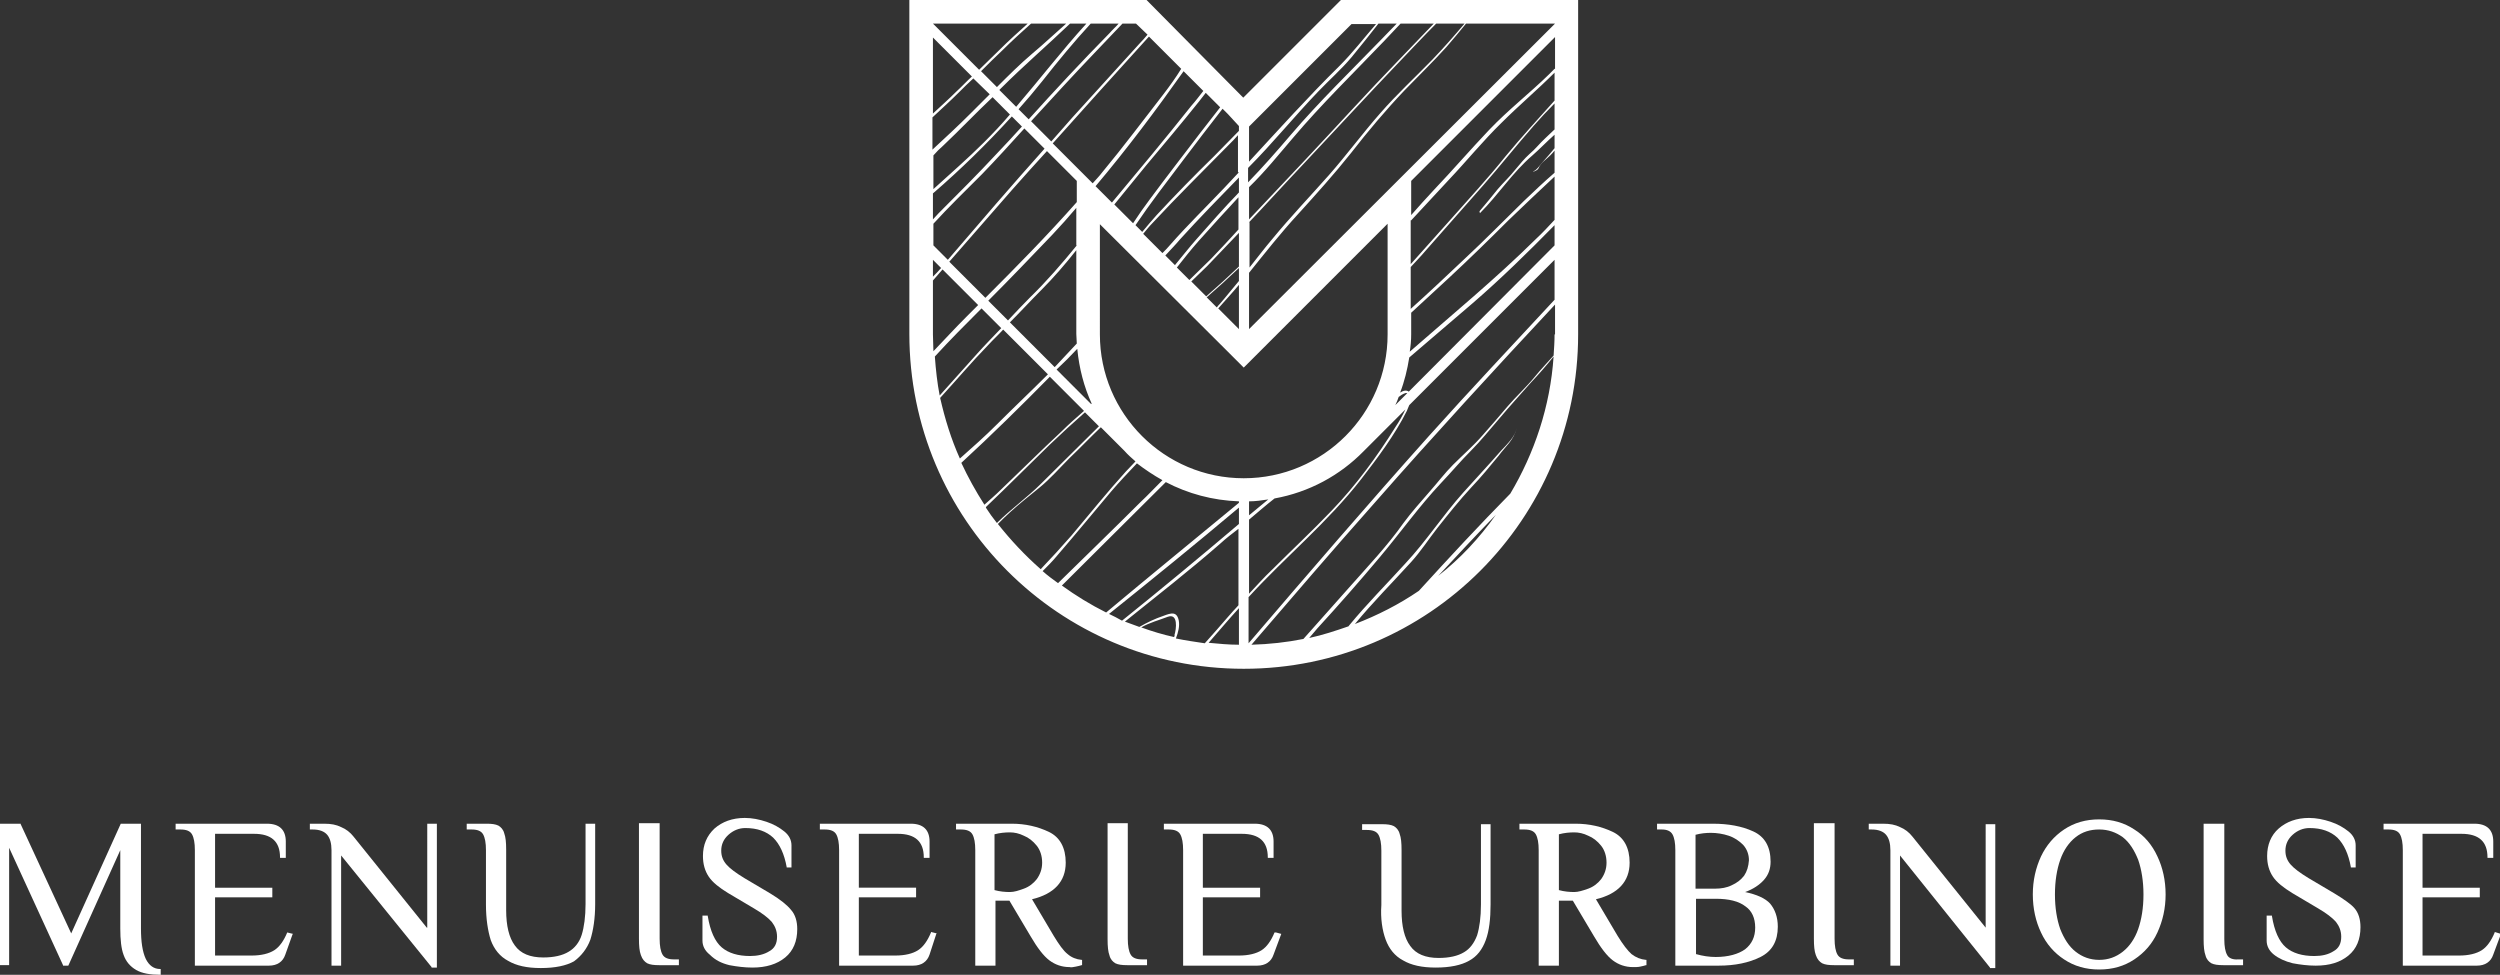 <?xml version="1.0" encoding="utf-8"?>
<!-- Generator: Adobe Illustrator 25.1.0, SVG Export Plug-In . SVG Version: 6.00 Build 0)  -->
<svg version="1.1" id="Calque_1" xmlns="http://www.w3.org/2000/svg" xmlns:xlink="http://www.w3.org/1999/xlink" x="0px" y="0px"
	 viewBox="0 0 519.6 202.6" style="enable-background:new 0 0 519.6 202.6;" xml:space="preserve">
<rect x="0" y="0" width="519.6" height="202.6" fill="#333333" stroke="none"/>
<style type="text/css">
	.st0{fill:#FFFFFF;}
</style>
<g>
	<path class="st0" d="M258.5,139c38.4,0,69.5-31.1,69.5-69.5V-0.1h-34.8h-14.4l-20.4,20.4L238.2-0.1h-14.4H189v69.5
		C189,107.9,220.1,139,258.5,139z M207.4,108.9c0.8-0.8,1.7-1.7,2.6-2.5c2-1.8,4-3.4,6.1-5.1c2.2-1.8,4.2-4.1,6.2-6.1
		c2.2-2.1,4.3-4.3,6.5-6.4l4.9,4.9l0,0c0.7,0.8,1.5,1.5,2.3,2.2c-0.7,0.7-1.3,1.4-2,2.1c-3.9,4.3-7.5,8.8-11.3,13.3
		c-2.1,2.4-4.2,4.7-6.4,7C213,115.4,210.1,112.3,207.4,108.9z M193.9,69.5V58.3c0.7-0.8,1.3-1.5,2-2.3l7.4,7.4
		c-0.8,0.8-1.7,1.7-2.5,2.5c-2.3,2.3-4.5,4.7-6.8,7.1C194,71.8,193.9,70.7,193.9,69.5z M223.8,4.9h2c-5.1,5.6-9.7,11.6-14.6,17.3
		l-3.5-3.5c0.1-0.1,0.3-0.3,0.4-0.4c4.6-4.6,9.6-8.9,14.3-13.4H223.8z M226.7,4.9h5.8c-0.6,0.7-1.3,1.3-1.9,2
		c-5.7,5.8-11.3,11.8-16.8,17.9l-2.1-2.1c1.7-1.9,3.3-3.8,4.9-5.8C219.9,12.7,223.2,8.7,226.7,4.9z M214.6,11.1
		c-2.6,2.2-5,4.6-7.4,7l-3.3-3.3c1.5-1.5,3-3,4.5-4.4c1.9-1.9,3.9-3.7,5.9-5.5h7.3C219.2,7,217,9.1,214.6,11.1z M205.7,19.6
		c-1.3,1.3-2.6,2.6-3.9,3.9c-2.6,2.6-5.3,5.1-8,7.6v-6.7c1.8-1.7,3.7-3.4,5.5-5.2c1-1,2-2,3-2.9L205.7,19.6z M196,30.3
		c3.5-3.3,6.8-6.8,10.3-10.1l3.6,3.6c-1.7,2-3.5,3.9-5.4,5.8c-3.4,3.4-7,6.5-10.5,9.7v-7C194.6,31.6,195.3,30.9,196,30.3z
		 M193.9,40.2c5.8-5,11.3-10.4,16.4-16l2.1,2.1c-1.7,1.9-3.4,3.7-5.2,5.6c-3.9,4.2-8,8.3-12.1,12.4c-0.4,0.4-0.8,0.9-1.2,1.3V40.2z
		 M204.1,36.2c3-3.1,5.9-6.3,8.8-9.5l4.2,4.2c-6.8,7.6-13.5,15.4-20.1,23.1l-3-3v-4.5C197.2,43,200.7,39.6,204.1,36.2z M290.3,4.9
		c-1.1,1.1-2.1,2.2-3.2,3.3c-6.3,6.5-12.9,12.9-18.8,19.8c-2.9,3.4-5.8,6.7-8.9,9.9v-3c5.1-5.1,9.6-10.7,14.6-15.9
		c2.3-2.4,4.8-4.6,6.9-7.1c1.9-2.3,3.8-4.7,5.6-7H290.3z M293.3,45.8c2.6-2.8,5.2-5.6,7.8-8.4c3.7-3.9,7.1-8.1,11-11.9
		c3.6-3.6,7.4-6.8,11-10.4v5.8c-3.4,3.8-6.9,7.6-10.2,11.6c-3.6,4.5-7.5,8.7-11.3,13c-2.8,3.1-5.6,6.3-8.4,9.4V45.8z M307.6,44.3
		c3.8-3.8,6.8-8.5,10.9-12c1.6-1.4,3-2.9,4.6-4.3v2.8c-0.8,1-1.6,1.9-2.4,2.8c-0.6,0.6-1.2,1.7-2,2c0,0,0,0.1,0,0.1
		c0.4-0.2,0.9-0.3,1.1-0.8c0.4-1,1.6-1.8,2.4-2.6c0.3-0.3,0.6-0.6,0.9-1v4.6c-2.2,1.9-4.3,3.9-6.4,5.9c-4.1,4-8.1,8.1-12.3,12
		c-3.7,3.5-7.4,7-11.2,10.4v-8.7c1-1.1,2.1-2.2,3.1-3.4c4-4.5,7.9-9,11.9-13.5c3.6-4.1,7-8.4,10.6-12.5c1.4-1.6,2.8-3.1,4.3-4.6v5.4
		c-0.6,0.6-1.3,1.2-1.9,1.8c-1.2,1.1-2.1,2.3-3.3,3.3c-1.1,1-2,2.1-3,3.3c-1.1,1.4-2.4,2.6-3.6,4c-1.3,1.6-2.5,3.1-3.8,4.6
		C307.5,44.1,307.6,44.3,307.6,44.3z M293.3,69.5V65c2.6-2.4,5.2-4.8,7.8-7.2c4.2-3.9,8.3-7.9,12.4-12c3.2-3.1,6.4-6.1,9.6-9.1v9
		c-1.3,1.4-2.5,2.7-3.9,4c-8.3,8.2-17.4,15.7-26.2,23.4C293.2,71.9,293.3,70.7,293.3,69.5z M315.2,89c-0.3,1.5-1.3,2.6-2.3,3.7
		c-1,1-1.9,2.1-2.9,3.2c-2,2.2-3.9,4.3-5.9,6.5c-4.2,4.7-7.7,10.1-12,14.7c-3.9,4.3-8,8.4-11.7,12.9c-0.1,0.1-0.1,0.2-0.2,0.2
		c-2.6,0.9-5.3,1.8-8.1,2.4c0.6-0.7,1.1-1.3,1.7-2c4.4-4.8,8.7-9.7,12.9-14.7c4.3-5.1,8.2-10.6,12.8-15.5c2.1-2.2,4.1-4.6,6.2-6.7
		c2.1-2.1,4-4.5,6-6.8c2.1-2.5,4.3-4.9,6.5-7.4c1.6-1.7,3.2-3.5,4.7-5.4c-0.7,10.4-4,20.1-9,28.5c-6.5,6.6-12.8,13.4-19,20.2
		c-4.1,2.8-8.6,5.1-13.3,6.9c3.7-4.5,7.8-8.6,11.7-12.9c2-2.2,3.6-4.7,5.4-7c2.3-2.9,4.6-5.8,7.1-8.5c2-2.1,3.9-4.4,5.7-6.6
		C312.8,92.9,314.7,91.4,315.2,89C315.2,89,315.2,88.9,315.2,89z M323.1,69.5c0,1.5-0.1,2.9-0.2,4.4c-1.3,1.5-2.7,2.9-3.9,4.4
		c-1.8,2.2-3.9,4.1-5.7,6.2c-1.7,2-3.4,4-5.1,5.9c-1.9,2.2-4.1,4.1-6.2,6.2c-1.7,1.7-3.2,3.7-4.8,5.5c-1.9,2.2-3.8,4.3-5.5,6.6
		c-3.3,4.7-7.4,9-11.2,13.3c-3.2,3.6-6.4,7.2-9.6,10.8c-3.5,0.7-7.1,1.1-10.8,1.2c8.5-9.9,17-19.8,25.7-29.6
		c12.2-13.9,24.8-27.6,37.4-41.1V69.5z M297,90.6c-12.7,14.2-25.1,28.6-37.5,43.1v-9.6c0,0,0,0,0.1-0.1c7.6-8.3,16.4-15.5,23.3-24.4
		c3.4-4.4,7-9.2,9.5-14.2c0.1-0.3,0.3-0.7,0.5-1.2L323.1,54v8.3C314.4,71.7,305.6,81,297,90.6z M244,132.4c-2.3-0.5-4.6-1.2-6.8-2
		c1.7-1,3.7-1.5,5.5-2.2c2.2-0.8,1.8,2.5,1.4,3.8C244.2,132.1,244.1,132.3,244,132.4z M245,129c-0.4-2-1.6-1.6-3.2-1
		c-1.8,0.6-3.4,1.4-5,2.3c-1-0.4-2-0.7-3-1.1c6.7-5.4,13.4-10.6,19.8-16.2c1.2-1.1,2.5-2.1,3.8-3.1v15.9c-1.6,1.7-3.1,3.5-4.6,5.2
		c-0.8,0.9-1.6,1.8-2.4,2.7c-2-0.3-4.1-0.6-6-1C244.9,131.4,245.2,130.1,245,129z M230.5,127.6c9.1-7.3,18.1-14.6,27-22.1v3.4
		c-8,6.8-16.1,13.5-24.3,20.1C232.3,128.5,231.4,128,230.5,127.6z M241.6,99.8c-1.5,1.5-3,3.1-4.6,4.6c-5.6,5.6-11.4,11.2-17.1,16.8
		c-1.1-0.8-2.2-1.6-3.2-2.5c1-1,2.1-2.1,3-3.2c3.8-4.4,7.5-8.9,11.2-13.3c1.7-2,3.6-4,5.4-5.9C238,97.6,239.8,98.8,241.6,99.8z
		 M242.3,100.2c4.6,2.4,9.7,3.8,15.2,4v0.3c-9.2,7.6-18.4,15.1-27.6,22.8c-3.2-1.6-6.3-3.5-9.2-5.6
		C227.9,114.5,235.1,107.4,242.3,100.2z M259.6,104.2c1.3,0,2.7-0.2,4-0.4c-1.3,1.1-2.7,2.2-4,3.3V104.2z M259.6,108
		c1.8-1.5,3.5-3,5.3-4.4c7.2-1.3,13.6-4.8,18.5-9.8l0,0l8.7-8.7c-0.6,1.3-1.3,2.5-2.1,3.7c-3.8,6.1-8.2,12.1-13.2,17.3
		c-4,4.2-8.3,8.2-12.4,12.3c-1.7,1.6-3.2,3.3-4.8,5V108z M290,84.2c0.3-0.6,0.5-1.1,0.7-1.7c0.4-0.3,0.8-0.6,1.4-0.8
		c0.2,0,0.3,0,0.4,0L290,84.2z M292.8,81.4c-0.5-0.4-1.2-0.2-1.8,0.2c0.9-2.3,1.5-4.8,1.9-7.3c4.4-3.8,8.8-7.5,13.2-11.3
		c5.9-5.1,11.5-10.6,17-16.2V51L292.8,81.4z M288.4,69.5c0,16.5-13.4,29.9-29.9,29.9s-29.9-13.4-29.9-29.9V46.6L255,72.9l3.5,3.5
		l3.5-3.5l26.4-26.4V69.5z M227.1,84.2L227.1,84.2C227.1,84.2,227.1,84.2,227.1,84.2C227.1,84.2,227.1,84.2,227.1,84.2z M223.8,51
		c-3.1,3.8-6.3,7.5-9.8,10.9c-1.5,1.5-3,3.1-4.5,4.7l-4.1-4.1c4.5-4.5,8.9-9.1,13.3-13.7c1.7-1.8,3.4-3.7,5-5.6V51z M216.4,60.3
		c2.6-2.6,5-5.4,7.3-8.3v17.4c0,0.7,0.1,1.3,0.1,2c-1.5,1.6-2.9,3.1-4.4,4.7c-0.1,0.1-0.2,0.2-0.2,0.2l-9.3-9.3
		C212.1,64.8,214.2,62.5,216.4,60.3z M223.9,72.5c0.4,4.1,1.4,7.9,3,11.4c0,0-0.1,0-0.1,0.1l-7.2-7.2
		C221.1,75.4,222.5,74,223.9,72.5z M242.2,53.1c1-1.1,2.1-2.2,3.1-3.4c3.9-4.3,8.1-8.6,12.2-12.8V40c-3.1,3.2-6,6.5-8.9,9.8
		c-1.5,1.7-2.9,3.5-4.4,5.3L242.2,53.1z M253.2,64.1c1.4-1.6,2.9-3.2,4.3-4.9v9.2L253.2,64.1z M253.5,63.2c-0.2,0.2-0.4,0.4-0.6,0.7
		l-2.1-2.1c2.3-2,4.5-4,6.7-6.1v2.7C256.2,59.9,254.9,61.6,253.5,63.2z M259.6,46.2c3.8-4,7.5-8.1,11.3-12.1
		c6.7-7.1,13.3-14.3,20-21.3c2.5-2.6,5-5.3,7.6-7.9h5.9c-2.2,2.6-4.4,5.1-6.7,7.5c-3.6,3.7-7.4,7.2-10.8,11.1
		c-3.7,4.2-7,8.7-10.7,12.9c-3.9,4.4-8,8.7-11.7,13.2c-1.7,2-3.2,4-4.8,6V46.2z M257.5,55.4c-2.2,2.1-4.5,4.2-6.8,6.2l-3.1-3.1
		c1.1-1.1,2.2-2.1,3.3-3.2c2.2-2.3,4.4-4.6,6.6-6.9V55.4z M251.7,53.8c-1.5,1.5-3,2.9-4.5,4.4l-2.6-2.6c1.5-1.9,3-3.8,4.6-5.6
		c2.7-3,5.4-6,8.2-9v6.7C255.6,49.7,253.6,51.8,251.7,53.8z M278.4,13.7c-6.5,6.4-12.6,13.2-18.8,19.9v-7.3l2.4-2.4l18.9-18.9h5.1
		C283.5,7.9,281.1,11,278.4,13.7z M257.5,35.8c-1,1.1-2,2.1-3,3.2c-3.8,4-7.7,7.8-11.3,11.9c-0.5,0.6-1,1.1-1.6,1.7l-4-4
		c0.6-0.7,1.2-1.5,1.9-2.2c5.1-5.5,10.5-10.8,15.8-16.2c0.7-0.7,1.4-1.4,2-2.1V35.8z M231.6,42.5c2.2-2.7,4.4-5.4,6.6-8.1
		c3.7-4.4,7.4-8.8,11-13.3c0.5-0.6,0.9-1.2,1.4-1.8l3,3c-1.4,1.8-2.8,3.6-4.2,5.4c-3.5,4.6-7,9.1-10.4,13.7c-1.2,1.6-2.4,3.3-3.5,5
		L231.6,42.5z M247.6,22c-5.4,6.8-10.9,13.4-16.5,20.1l-3.4-3.4c6.5-7.7,12.5-15.7,18.3-23.9l4.1,4.1C249.3,19.9,248.5,21,247.6,22z
		 M241.8,19.6c-4.2,5.4-8.3,10.9-12.7,16.2c-0.6,0.8-1.3,1.5-2,2.3l-8.3-8.3c6.6-7.4,13.3-14.8,20-22.2l6.7,6.7
		C244.4,16.1,243.1,17.9,241.8,19.6z M223.8,37.6v4.4c-6.1,6.9-12.5,13.4-19,19.9l-7.5-7.5c4.4-5,8.7-10,13.1-15
		c2.4-2.7,4.8-5.4,7.2-8L223.8,37.6z M195.6,55.7c-0.5,0.6-1.1,1.2-1.7,1.8V54L195.6,55.7z M204,64.1l4.1,4.1
		c-1.7,1.8-3.4,3.5-5,5.3c-2.6,2.9-5.2,5.8-7.8,8.7c-0.5-2.6-0.8-5.3-1-8.1C197.4,70.7,200.7,67.4,204,64.1z M205.4,71.7
		c1-1.1,2.1-2.1,3.1-3.2l9.3,9.3c-3.5,3.5-7.1,6.9-10.6,10.4c-2.5,2.5-5.1,4.8-7.7,7.1c-1.8-4-3.1-8.2-4.1-12.6
		C198.7,79.1,201.9,75.3,205.4,71.7z M218.2,78.3l7.1,7.1c-1.6,1.4-3.2,2.8-4.7,4.3c-4.3,4-8.4,8.1-12.6,12.1
		c-1.1,1.1-2.3,2.1-3.4,3.1c-1.8-2.8-3.4-5.7-4.8-8.7C206.1,90.4,212.2,84.4,218.2,78.3z M205,105.3c4.4-4.2,8.7-8.5,13.1-12.8
		c2.4-2.3,4.9-4.6,7.4-6.8l2.9,2.9c-4,4-8,7.9-12,11.9c-2.9,2.9-6.3,5.3-9.2,8.2c-0.8-1-1.6-2.1-2.3-3.2
		C204.9,105.4,205,105.3,205,105.3z M251.2,133.6c2.1-2.4,4.1-4.8,6.3-7.2v7.6C255.4,134,253.3,133.8,251.2,133.6z M298.9,119.7
		c4-4.3,7.9-8.5,12-12.7C307.5,111.8,303.5,116.1,298.9,119.7z M323.1,14.3c-0.4,0.4-0.8,0.8-1.2,1.2c-4,3.9-8.5,7.4-12.4,11.5
		c-3.9,4.1-7.6,8.4-11.5,12.5c-1.6,1.7-3.2,3.5-4.7,5.2v-7.1l29.9-29.9V14.3z M259.6,68.4V56.7c3.3-4.1,6.6-8.3,10.2-12.2
		c3.8-4.2,7.5-8.3,11-12.7c3.5-4.5,7.2-8.9,11.1-13c2.9-3,5.9-5.9,8.7-9c1.4-1.6,2.8-3.3,4.1-4.9h18.5L259.6,68.4z M298,4.9
		c-2.4,2.5-4.8,5-7.2,7.5c-6.6,6.8-13,13.9-19.5,20.8c-3.9,4.1-7.8,8.3-11.7,12.4v-6.7c3.3-3.2,6.1-6.7,9.1-10.2
		c6-7.1,12.7-13.6,19.1-20.3c1.1-1.2,2.2-2.3,3.3-3.5h2.2H298z M257.5,26.2v1c-1.7,1.7-3.3,3.4-5.1,5.2c-4.1,4-8.1,8.1-12,12.3
		c-1,1.1-2,2.3-3,3.5l-1.4-1.4c3.1-4.6,6.5-9,9.9-13.5c2.7-3.6,5.4-7.1,8.2-10.7l1.1,1.1L257.5,26.2z M238.5,7.2
		c-0.5,0.6-1.1,1.3-1.7,1.9c-4.6,5.1-9.3,10.2-13.9,15.3c-1.5,1.7-3,3.4-4.4,5l-4.2-4.2c4.3-4.7,8.6-9.4,13-14c2-2.1,4-4.2,6-6.3
		h2.8L238.5,7.2z M213.6,4.9c-2,1.8-4,3.6-5.9,5.5c-1.4,1.4-2.8,2.7-4.2,4.1l-9.6-9.6H213.6z M202,15.9c-1.1,1-2.1,2.1-3.2,3.1
		c-1.6,1.6-3.3,3.1-4.9,4.6V7.8L202,15.9z"/>
	<path class="st0" d="M30.3,199.3c-0.7-1.5-1-3.6-1-6.3v-21.8h-4.2L14.8,194L4.3,171.3l0-0.1h-4.4v29.4h2v-24.4l11.2,24.4l0,0.1h1.1
		l10.8-24V193c0,2.3,0.2,4.2,0.7,5.5c0.5,1.4,1.4,2.4,2.6,3.1c1.2,0.7,2.9,1,5,1h0.1v-1.2h-0.1C32,201.4,31,200.7,30.3,199.3z
		 M32.3,201.4c0,0,0.1,0,0.1,0C32.4,201.4,32.3,201.4,32.3,201.4z"/>
	<path class="st0" d="M59.7,193.8c-0.7,1.7-1.6,3-2.7,3.7c-1.1,0.7-2.7,1.1-4.7,1.1h-7.6v-12.1h11.9v-2H44.7v-11.2h8.1
		c3.6,0,5.4,1.6,5.4,4.9v0.1h1.2v-3.4c0-2.4-1.3-3.7-3.9-3.7H36.5v1.2h1c1.2,0,2,0.3,2.4,1c0.4,0.7,0.6,1.8,0.6,3.3v24h15.4
		c1.7,0,2.9-0.8,3.4-2.3l1.5-4.2l0.1-0.1l-1.2-0.3L59.7,193.8z"/>
	<path class="st0" d="M88.7,192.8l-15.2-18.9c-0.7-0.9-1.6-1.6-2.6-2c-1-0.5-2.1-0.7-3.5-0.7h-3v1.2H65c1.4,0,2.4,0.4,3,1.1
		c0.6,0.7,0.9,1.8,0.9,3.2v24h2v-22.9L89.7,201l0,0.1h1.1v-29.9h-2V192.8z"/>
	<path class="st0" d="M122.7,195.3c0.6-1.9,1-4.4,1-7.4v-16.7h-2v16.7c0,2.6-0.3,4.8-0.8,6.4c-0.5,1.6-1.5,2.8-2.7,3.5
		c-1.3,0.8-3.1,1.2-5.3,1.2c-2.7,0-4.7-0.8-5.9-2.5c-1.2-1.6-1.8-4.1-1.8-7.3v-12.6c0-1.5-0.1-2.6-0.4-3.4c-0.2-0.8-0.7-1.3-1.2-1.6
		c-0.6-0.3-1.4-0.4-2.5-0.4h-4.1v1.2h1c1.2,0,2,0.3,2.4,1c0.4,0.7,0.6,1.8,0.6,3.3v11.3c0,3,0.4,5.5,1,7.4c0.7,1.9,1.9,3.4,3.6,4.3
		c1.7,1,3.9,1.5,6.8,1.5c3,0,5.3-0.5,6.9-1.4C120.8,198.7,122,197.2,122.7,195.3z"/>
	<path class="st0" d="M134.5,200.2c0.6,0.3,1.4,0.4,2.5,0.4h4.1v-1.2h-1c-1.2,0-2-0.3-2.4-1c-0.4-0.7-0.6-1.8-0.6-3.3v-24h-4.3v24
		c0,1.5,0.1,2.6,0.4,3.4C133.5,199.4,134,199.9,134.5,200.2z"/>
	<path class="st0" d="M151.6,200.6c1.6,0.3,3.2,0.5,4.8,0.5c2.8,0,5.1-0.7,6.8-2.1c1.7-1.4,2.5-3.4,2.5-5.9c0-1.6-0.4-3-1.3-4
		c-0.8-1-2.3-2.2-4.3-3.4l-5.4-3.2c-1.8-1.1-3-2-3.7-2.8c-0.7-0.8-1.1-1.7-1.1-2.9c0-1.3,0.5-2.4,1.5-3.3c1-0.9,2.2-1.4,3.5-1.4
		c2.5,0,4.4,0.7,5.8,2c1.4,1.4,2.3,3.4,2.8,6.1l0,0.1h1v-4.6c0-1.1-0.5-2.1-1.5-2.9c-1-0.8-2.2-1.5-3.7-2c-1.5-0.5-3-0.8-4.5-0.8
		c-2.6,0-4.7,0.8-6.3,2.2c-1.6,1.5-2.4,3.4-2.4,5.7c0,1.7,0.4,3.1,1.2,4.3c0.8,1.2,2.2,2.3,4,3.4l5.4,3.2c1.7,1,2.9,1.9,3.7,2.8
		c0.7,0.9,1.1,1.9,1.1,3.1c0,1.4-0.5,2.4-1.6,3c-1.1,0.7-2.5,1-4,1c-2.5,0-4.5-0.6-5.9-1.8c-1.4-1.2-2.4-3.4-2.9-6.5l0-0.1h-1.1v5.2
		c0,1.1,0.5,2.1,1.5,2.9C148.7,199.6,150,200.2,151.6,200.6z"/>
	<path class="st0" d="M194.6,194.1l0.1-0.1l-1.2-0.3l0,0.1c-0.7,1.7-1.6,3-2.7,3.7c-1.1,0.7-2.7,1.1-4.7,1.1h-7.6v-12.1h11.9v-2
		h-11.9v-11.2h8.1c3.6,0,5.4,1.6,5.4,4.9v0.1h1.2v-3.4c0-2.4-1.3-3.7-3.9-3.7h-18.9v1.2h1c1.2,0,2,0.3,2.4,1
		c0.4,0.7,0.6,1.8,0.6,3.3v24h15.4c1.7,0,2.9-0.8,3.4-2.3L194.6,194.1z"/>
	<path class="st0" d="M223.6,200.9c0.5-0.1,0.9-0.2,1.2-0.3l0.1,0v-1.1l-0.1,0c-1.1-0.1-2.1-0.5-2.9-1.2c-0.9-0.7-1.8-2-2.9-3.8
		l-4.5-7.6c4.6-1.1,7-3.7,7-7.6c0-3.1-1.2-5.3-3.5-6.4c-2.3-1.1-4.9-1.7-7.7-1.7h-11.6v1.2h1c1.2,0,2,0.3,2.4,1
		c0.4,0.7,0.6,1.8,0.6,3.3v24h4.2v-13.5h2.9l4.4,7.4c1.4,2.4,2.7,4.1,3.9,5c1.2,0.9,2.6,1.4,4.2,1.4
		C222.6,201.1,223.1,201,223.6,200.9z M206.7,173.4c1.1-0.3,2.2-0.4,3.2-0.4c0.9,0,1.9,0.2,2.9,0.7c1,0.4,1.9,1.1,2.7,2.1
		c0.7,0.9,1.1,2.1,1.1,3.5c0,1.3-0.4,2.4-1.1,3.4c-0.7,0.9-1.6,1.6-2.7,2c-1.1,0.4-2,0.7-2.9,0.7c-1,0-2.1-0.1-3.2-0.4V173.4z"/>
	<path class="st0" d="M230.2,171.2v24c0,1.5,0.1,2.6,0.4,3.4c0.2,0.8,0.7,1.3,1.2,1.6c0.6,0.3,1.4,0.4,2.5,0.4h4.1v-1.2h-1
		c-1.2,0-2-0.3-2.4-1c-0.4-0.7-0.6-1.8-0.6-3.3v-24H230.2z"/>
	<path class="st0" d="M264.9,193.8c-0.7,1.7-1.6,3-2.7,3.7c-1.1,0.7-2.7,1.1-4.7,1.1H250v-12.1h11.9v-2H250v-11.2h8.1
		c3.6,0,5.4,1.6,5.4,4.9v0.1h1.2v-3.4c0-2.4-1.3-3.7-3.9-3.7h-18.9v1.2h1c1.2,0,2,0.3,2.4,1c0.4,0.7,0.6,1.8,0.6,3.3v24h15.4
		c1.7,0,2.9-0.8,3.4-2.3l1.6-4.3l-1.1-0.3L264.9,193.8z"/>
	<path class="st0" d="M288,195.3c0.7,1.9,1.9,3.4,3.6,4.3c1.7,1,3.9,1.5,6.8,1.5c3,0,5.3-0.5,6.9-1.4c1.7-0.9,2.8-2.4,3.5-4.3
		c0.7-1.9,1-4.4,1-7.4v-16.7h-2v16.7c0,2.6-0.3,4.8-0.8,6.4c-0.6,1.6-1.5,2.8-2.7,3.5c-1.3,0.8-3.1,1.2-5.3,1.2
		c-2.7,0-4.7-0.8-5.9-2.5c-1.2-1.6-1.8-4.1-1.8-7.3v-12.6c0-1.5-0.1-2.6-0.4-3.4c-0.2-0.8-0.7-1.3-1.2-1.6c-0.6-0.3-1.4-0.4-2.5-0.4
		h-4.1v1.2h1c1.2,0,2,0.3,2.4,1c0.4,0.7,0.6,1.8,0.6,3.3v11.3C286.9,190.9,287.3,193.4,288,195.3z"/>
	<path class="st0" d="M315.8,171.2v1.2h1c1.2,0,2,0.3,2.4,1c0.4,0.7,0.6,1.8,0.6,3.3v24h4.2v-13.5h2.9l4.4,7.4
		c1.4,2.4,2.7,4.1,3.9,5c1.2,0.9,2.6,1.4,4.2,1.4c0.5,0,1.1,0,1.5-0.1c0.5-0.1,0.9-0.2,1.2-0.3l0.1,0v-1.1l-0.1,0
		c-1.1-0.1-2.1-0.5-3-1.2c-0.8-0.7-1.8-2-2.9-3.8l-4.5-7.6c4.6-1.1,7-3.7,7-7.6c0-3.1-1.2-5.3-3.5-6.4c-2.3-1.1-4.9-1.7-7.7-1.7
		H315.8z M324,173.4c1.1-0.3,2.2-0.4,3.2-0.4c0.9,0,1.9,0.2,2.9,0.7c1,0.4,1.9,1.1,2.7,2.1c0.7,0.9,1.1,2.1,1.1,3.5
		c0,1.3-0.4,2.4-1.1,3.4c-0.7,0.9-1.6,1.6-2.7,2c-1.1,0.4-2.1,0.7-2.9,0.7c-1,0-2.1-0.1-3.2-0.4V173.4z"/>
	<path class="st0" d="M347.6,173.4c0.4,0.7,0.6,1.8,0.6,3.3v24h9c3.4,0,6.3-0.6,8.7-1.8c2.4-1.2,3.6-3.3,3.6-6.3
		c0-2-0.6-3.6-1.6-4.8c-1-1.1-2.8-1.9-5.2-2.4c1.7-0.6,3-1.5,3.9-2.5c1-1.1,1.4-2.4,1.4-3.8c0-3.1-1.2-5.2-3.6-6.3
		c-2.4-1.1-5.2-1.6-8.4-1.6h-11.6v1.2h1C346.4,172.4,347.2,172.7,347.6,173.4z M364.8,192.8c0,1.9-0.7,3.4-2.1,4.5
		c-1.4,1-3.5,1.6-6.1,1.6c-1.3,0-2.7-0.2-4.1-0.6v-11.5h4.1c2.7,0,4.8,0.5,6.2,1.6C364.1,189.3,364.8,190.8,364.8,192.8z M362.5,182
		c-0.7,0.9-1.5,1.5-2.6,2c-1,0.5-2.2,0.7-3.4,0.7h-4.1v-11.2c1.1-0.3,2.2-0.4,3.2-0.4c1.2,0,2.5,0.2,3.7,0.6c1.2,0.4,2.2,1.1,3,1.9
		c0.8,0.9,1.2,2,1.2,3.2C363.4,180.1,363.1,181.1,362.5,182z"/>
	<path class="st0" d="M378.7,200.2c0.6,0.3,1.4,0.4,2.5,0.4h4.1v-1.2h-1c-1.2,0-2-0.3-2.4-1c-0.4-0.7-0.6-1.8-0.6-3.3v-24h-4.3v24
		c0,1.5,0.1,2.6,0.4,3.4C377.7,199.4,378.2,199.9,378.7,200.2z"/>
	<path class="st0" d="M412.7,192.8l-15.2-18.9c-0.7-0.9-1.6-1.6-2.6-2c-1-0.5-2.1-0.7-3.5-0.7h-3v1.2h0.6c1.4,0,2.4,0.4,3,1.1
		c0.6,0.7,0.9,1.8,0.9,3.2v24h2v-22.9l18.7,23.3l0,0.1h1.1v-29.9h-2V192.8z"/>
	<path class="st0" d="M443.6,172.4c-2.1-1.4-4.5-2.1-7.3-2.1s-5.2,0.7-7.3,2.1c-2.1,1.4-3.7,3.3-4.8,5.6c-1.1,2.4-1.7,5-1.7,7.9
		c0,2.9,0.6,5.6,1.7,7.9c1.1,2.4,2.8,4.3,4.8,5.6c2.1,1.4,4.5,2.1,7.3,2.1s5.2-0.7,7.3-2.1c2.1-1.4,3.7-3.2,4.8-5.6
		c1.1-2.4,1.7-5,1.7-7.9c0-2.9-0.6-5.6-1.7-7.9C447.3,175.6,445.7,173.7,443.6,172.4z M436.3,199.5c-1.9,0-3.5-0.6-4.9-1.7
		c-1.4-1.1-2.4-2.7-3.2-4.7c-0.7-2-1.1-4.4-1.1-7.2c0-2.8,0.4-5.2,1.1-7.2c0.7-2,1.8-3.6,3.2-4.7c1.4-1.1,3-1.6,4.9-1.6
		s3.5,0.6,4.9,1.6c1.4,1.1,2.4,2.7,3.2,4.7c0.7,2,1.1,4.5,1.1,7.2c0,2.8-0.4,5.2-1.1,7.2c-0.7,2-1.8,3.6-3.2,4.7
		S438.2,199.5,436.3,199.5z"/>
	<path class="st0" d="M462.9,198.5c-0.4-0.7-0.6-1.8-0.6-3.3v-24H458v24c0,1.5,0.1,2.6,0.4,3.4c0.2,0.8,0.7,1.3,1.2,1.6
		c0.6,0.3,1.4,0.4,2.5,0.4h4.1v-1.2h-1C464,199.5,463.2,199.1,462.9,198.5z"/>
	<path class="st0" d="M485.2,185.7l-5.4-3.2c-1.8-1.1-3-2-3.7-2.8c-0.7-0.8-1.1-1.7-1.1-2.9c0-1.3,0.5-2.4,1.5-3.3
		c1-0.9,2.2-1.4,3.5-1.4c2.5,0,4.4,0.7,5.8,2c1.4,1.4,2.3,3.4,2.8,6.1l0,0.1h1v-4.6c0-1.1-0.5-2.1-1.5-2.9c-1-0.8-2.2-1.5-3.7-2
		c-1.5-0.5-3-0.8-4.5-0.8c-2.6,0-4.7,0.8-6.3,2.2s-2.4,3.4-2.4,5.7c0,1.7,0.4,3.1,1.2,4.3c0.8,1.2,2.2,2.3,4,3.4l5.4,3.2
		c1.7,1,2.9,1.9,3.7,2.8c0.7,0.9,1.1,1.9,1.1,3.1c0,1.4-0.5,2.4-1.6,3c-1.1,0.7-2.4,1-4,1c-2.5,0-4.5-0.6-5.9-1.8
		c-1.4-1.2-2.4-3.4-2.9-6.5l0-0.1h-1.1v5.2c0,1.1,0.5,2.1,1.5,2.9c1,0.8,2.3,1.4,3.9,1.8c1.6,0.3,3.2,0.5,4.8,0.5
		c2.9,0,5.1-0.7,6.8-2.1c1.7-1.4,2.5-3.4,2.5-5.9c0-1.6-0.4-3-1.3-4C488.7,188,487.2,186.9,485.2,185.7z"/>
	<path class="st0" d="M518.5,193.7l0,0.1c-0.7,1.7-1.6,3-2.7,3.7c-1.1,0.7-2.7,1.1-4.7,1.1h-7.6v-12.1h11.9v-2h-11.9v-11.2h8.1
		c3.6,0,5.4,1.6,5.4,4.9v0.1h1.2v-3.4c0-2.4-1.3-3.7-3.9-3.7h-18.9v1.2h1c1.2,0,2,0.3,2.4,1c0.4,0.7,0.6,1.8,0.6,3.3v24h15.4
		c1.7,0,2.9-0.8,3.4-2.3l1.6-4.3L518.5,193.7z"/>
</g>
</svg>
